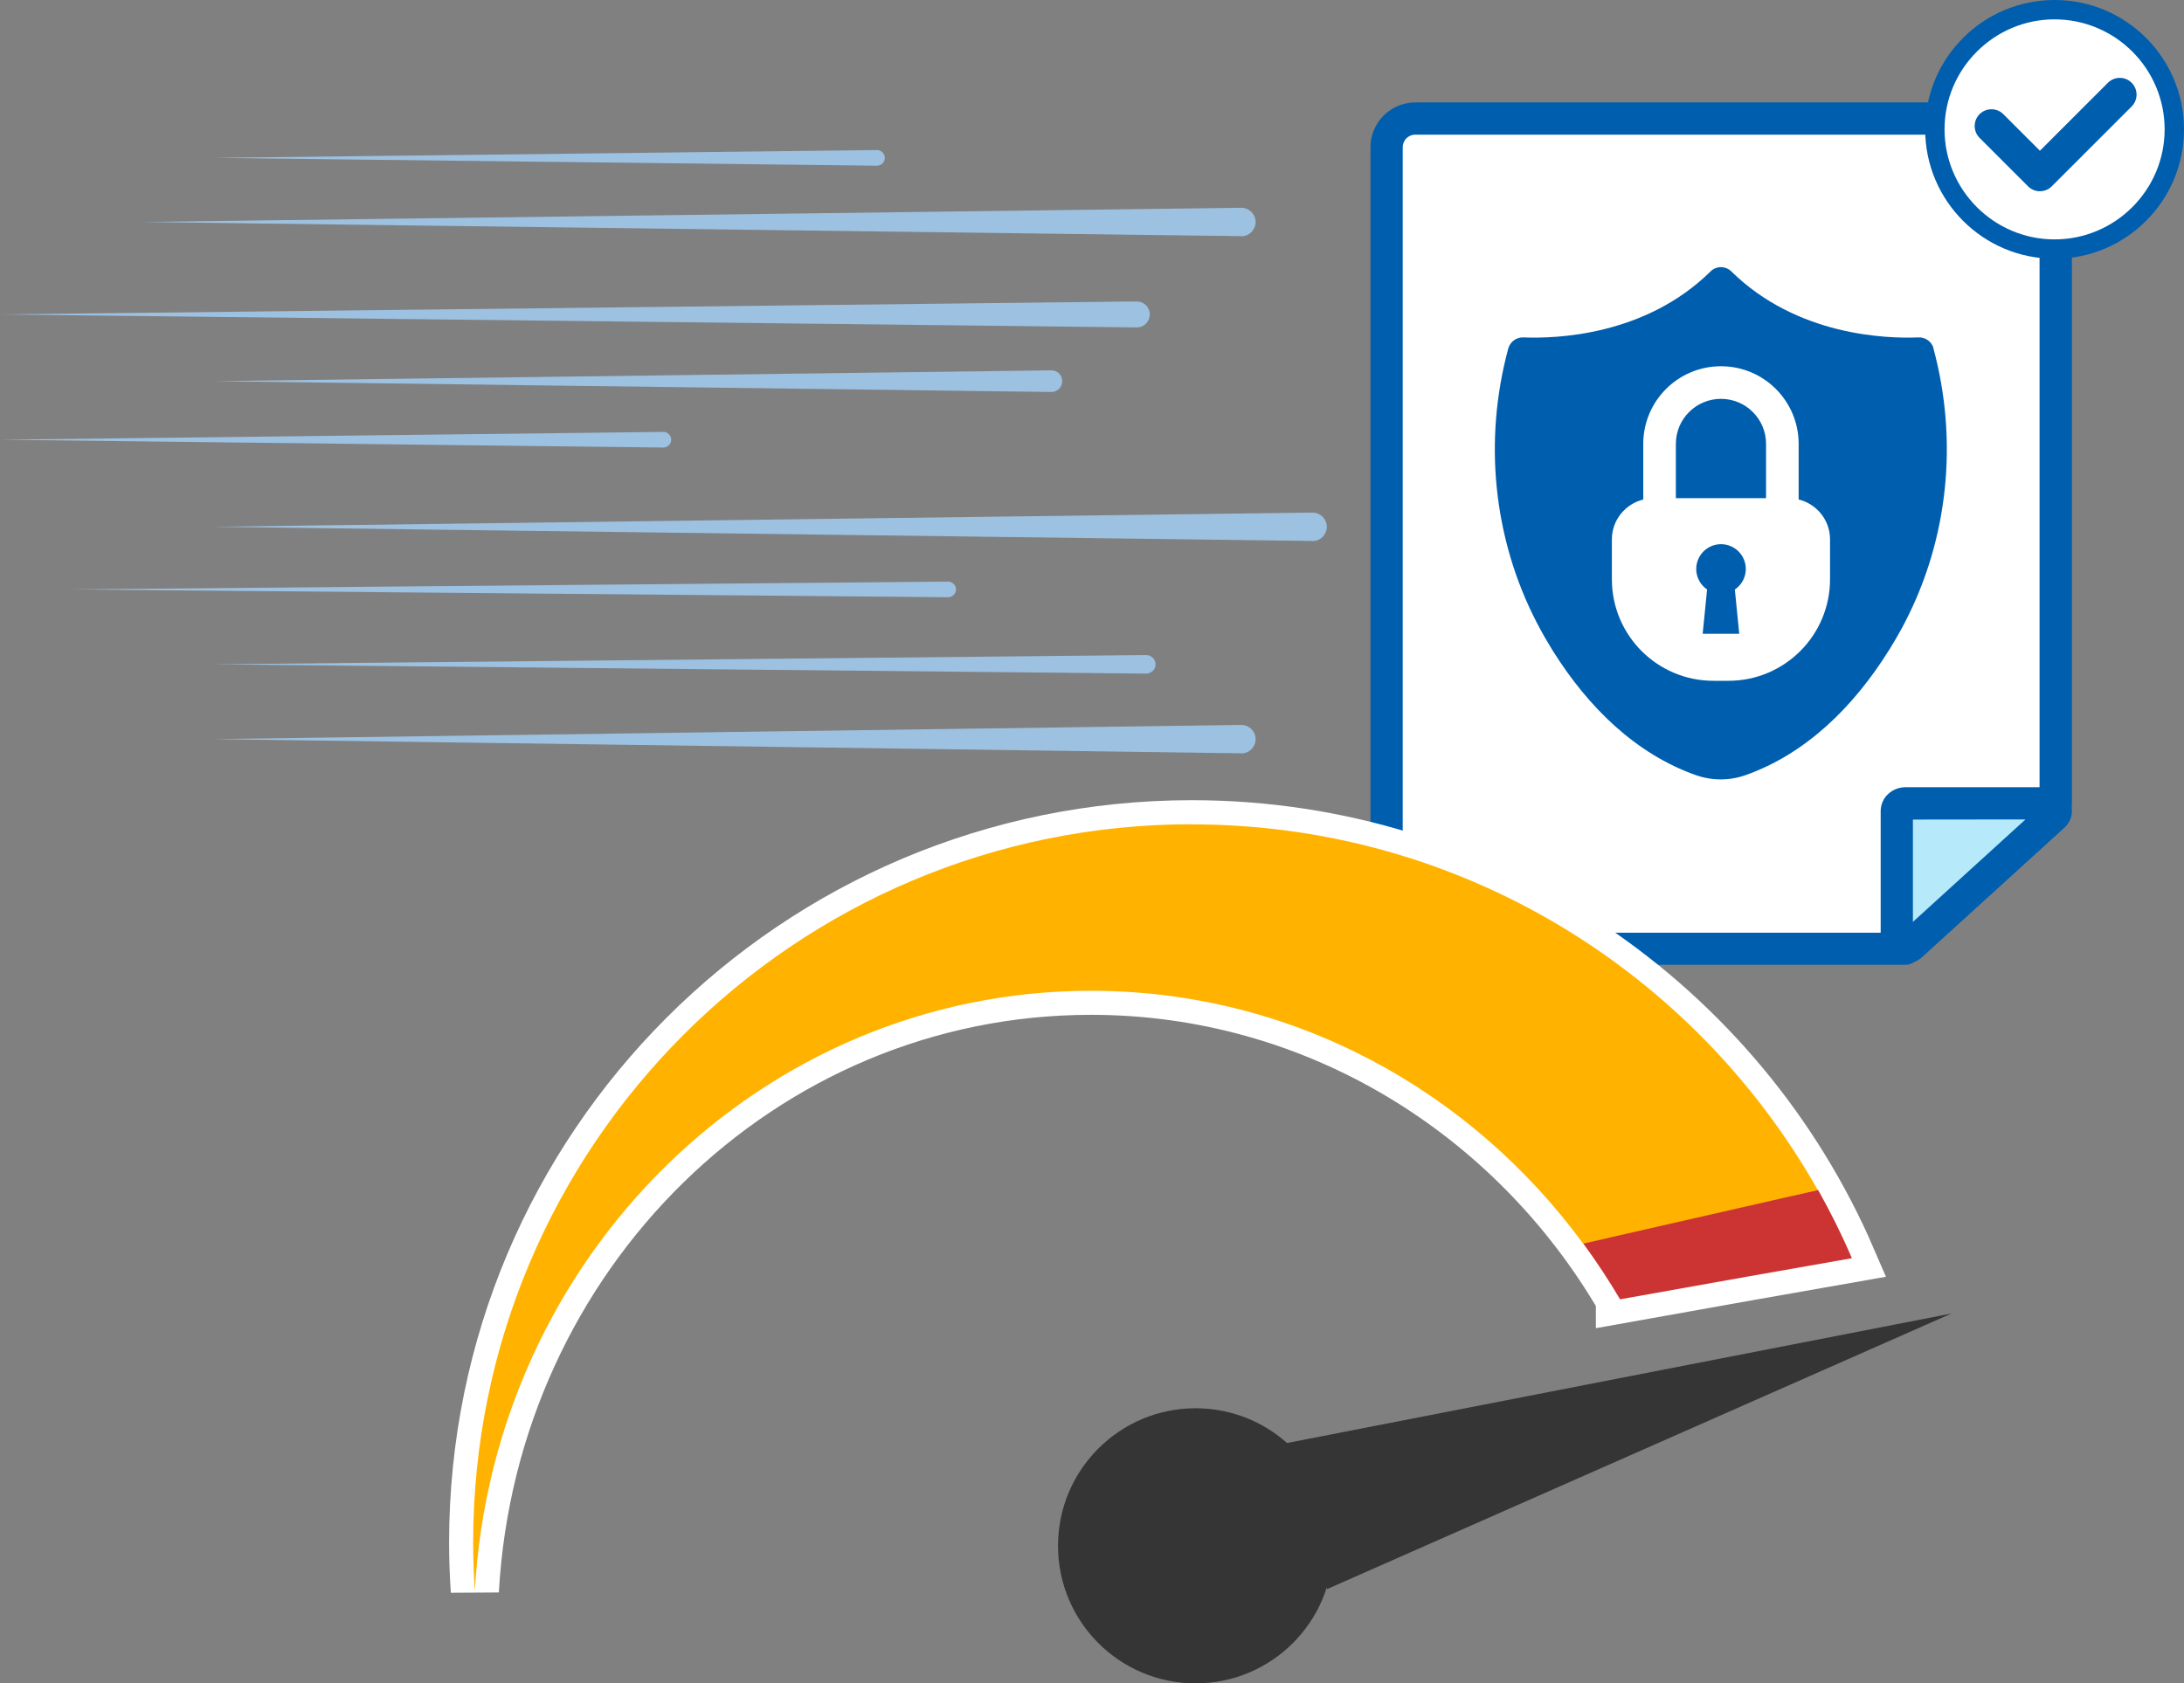 <svg xmlns="http://www.w3.org/2000/svg" viewBox="0 0 181.59 140" width="181.59" height="140"><rect x="0" y="0" width="181.59" height="140" fill="#808080" stroke="none"/><defs><style>.a,.b{fill:#ffb300}.c{fill:#c33}.d{fill:#fff}.e{fill:#005eae}.f{fill:#9dc1e0}.g{fill:#b6eafa}.h{fill:none;stroke:#005eae;stroke-linecap:round;stroke-linejoin:round;stroke-width:2.79px}.b{stroke:#fff;stroke-miterlimit:10;stroke-width:4px}.i{fill:#353535}</style></defs><g id="uuid-cffddcb1-f30d-418a-b174-8d2b33eda04a"><g><g><path class="e" d="M113.94,76.51c0,.77,.24,1.49,.64,2.09,.4,.59,.97,1.07,1.64,1.35,.45,.19,.94,.29,1.45,.29h40.75c.28,0,.54-.09,.76-.24,.21-.09,.42-.21,.6-.37l11.85-10.78c.2-.18,.37-.4,.48-.65,.11-.25,.16-.51,.16-.77,0-.09,0-.18-.02-.26,.01-.07,.02-.14,.02-.22V12.25c0-.77-.24-1.49-.64-2.09-.4-.59-.97-1.07-1.64-1.35-.45-.19-.94-.29-1.45-.29h-50.86c-.77,0-1.49,.24-2.09,.64-.59,.4-1.06,.97-1.35,1.64-.19,.45-.29,.94-.29,1.45V76.51Z"/><path class="d" d="M117.26,11.28c.13-.05,.26-.08,.41-.08h50.86c.22,0,.42,.06,.58,.18,.17,.11,.3,.28,.39,.46,.05,.13,.08,.26,.08,.41v53.22h-11.19c-.39,.01-.76,.12-1.08,.32-.32,.2-.59,.48-.76,.85-.11,.24-.18,.52-.18,.81v10.12h-38.7c-.22,0-.42-.07-.58-.18-.17-.11-.3-.28-.38-.46-.05-.13-.08-.26-.08-.41V12.25c0-.22,.07-.42,.18-.59,.11-.17,.28-.3,.46-.38h0Z"/><path class="g" d="M168.41,68.15,159.05,76.67,159.05,68.16,168.41,68.15,168.41,68.15"/></g><g><path class="e" d="M160.77,28.98h0c-.15-.56-.67-.94-1.25-.92-2.65,.11-10.1-.11-15.57-5.49-.48-.47-1.25-.47-1.72,0-5.46,5.38-12.92,5.6-15.57,5.49-.58-.02-1.09,.36-1.25,.91h0c-2.07,7.63-1.27,15.78,2.36,22.8h0l.02,.04c.07,.13,.14,.26,.21,.39,0,0,0,.01,0,.01,.28,.52,.57,1.03,.88,1.53,.06,.1,.12,.2,.18,.3,.02,.03,.03,.06,.05,.08,2.98,4.76,6.94,8.59,11.88,10.34,1.35,.48,2.82,.48,4.16,0,4.96-1.76,8.93-5.61,11.91-10.39,.01-.01,.02-.03,.03-.04,.06-.1,.12-.2,.18-.3,.25-.4,.48-.8,.71-1.22,.05-.08,.09-.16,.14-.25,.08-.16,.17-.31,.25-.47,3.65-7.03,4.45-15.19,2.38-22.84Z"/><g><path class="d" d="M149.55,41.54v-4.62c0-3.57-2.89-6.46-6.46-6.46s-6.46,2.89-6.46,6.46v4.62c-1.49,.37-2.61,1.71-2.61,3.32v3.31c0,4.67,3.78,8.45,8.45,8.45h1.24c4.67,0,8.45-3.78,8.45-8.45v-3.31c0-1.61-1.11-2.95-2.61-3.32Zm-10.21-.11v-4.51c0-2.07,1.68-3.75,3.75-3.75s3.75,1.68,3.75,3.75v4.51h-7.5Z"/><circle class="e" cx="143.09" cy="47.32" r="2.06" transform="translate(66.56 177.15) rotate(-77.78)"/><path class="e" d="M144.61,52.71,144.19,48.48,141.99,48.48,141.57,52.71,144.61,52.71"/></g></g><g><path class="d" d="M170.83,20.72c-5.49,0-9.96-4.47-9.96-9.96s4.47-9.96,9.96-9.96,9.96,4.47,9.96,9.96-4.47,9.96-9.96,9.96Z"/><path class="e" d="M170.83,1.61c5.05,0,9.15,4.11,9.15,9.15s-4.11,9.15-9.15,9.15-9.15-4.11-9.15-9.15,4.11-9.15,9.15-9.15m0-1.61c-5.94,0-10.76,4.82-10.76,10.76s4.82,10.76,10.76,10.76,10.76-4.82,10.76-10.76-4.82-10.76-10.76-10.76h0Z"/></g><path class="h" d="M165.58,10.48,169.61,14.51,176.25,7.87"/></g><g><path class="f" d="M103.2,19.64l-91.36-1.18,91.36-1.18c.65,0,1.19,.51,1.2,1.17,0,.65-.51,1.19-1.17,1.2,0,0-.02,0-.03,0Z"/><path class="f" d="M109.12,44.99l-91.36-1.18,91.36-1.18c.65,0,1.19,.51,1.2,1.17,0,.65-.51,1.19-1.17,1.2,0,0-.02,0-.03,0Z"/><path class="f" d="M103.2,62.65l-85.44-1.18,85.44-1.18c.65,0,1.19,.51,1.2,1.17,0,.65-.51,1.19-1.17,1.2,0,0-.02,0-.03,0Z"/><path class="f" d="M55.15,37.22L0,36.57l55.15-.65c.36,0,.65,.28,.66,.64,0,.36-.28,.65-.64,.66,0,0-.01,0-.02,0Z"/><path class="f" d="M78.83,49.67l-72.91-.65,72.91-.65c.36,0,.65,.29,.66,.64,0,.36-.29,.65-.64,.66h-.01Z"/><path class="f" d="M95.3,56.02l-77.54-.77,77.54-.77c.43,0,.77,.34,.78,.76s-.34,.77-.76,.78h-.02Z"/><path class="f" d="M72.91,13.78l-55.15-.65,55.15-.65c.36,0,.65,.28,.66,.64,0,.36-.28,.65-.64,.66,0,0-.01,0-.02,0Z"/><path class="f" d="M87.41,32.6l-69.65-.9,69.65-.9c.5,0,.91,.39,.91,.89,0,.5-.39,.91-.89,.91,0,0-.02,0-.02,0Z"/><path class="f" d="M94.51,27.23L0,26.15l94.51-1.08c.6,0,1.09,.47,1.09,1.07,0,.6-.47,1.09-1.07,1.09,0,0-.02,0-.02,0Z"/></g><path class="b" d="M134.69,108.07c7.58-1.36,14.59-2.6,19.28-3.42-9.16-21.23-30.28-36.1-54.88-36.1-33,0-59.75,26.75-59.75,59.75,0,1.35,.05,2.69,.14,4.03,1.54-27.84,23.88-49.93,51.23-49.93,18.66,0,35,10.29,43.98,25.67Z"/><g><circle class="i" cx="99.41" cy="128.56" r="11.44"/><path class="i" d="M110.34,132.16,106.55,120.1,162.26,109.24,110.34,132.16"/></g><g><path class="a" d="M99.09,68.55c-33,0-59.75,26.75-59.75,59.75,0,1.35,.05,2.69,.14,4.03,1.54-27.84,23.88-49.93,51.23-49.93,16.72,0,31.57,8.26,40.93,21.04l19.51-4.45c-10.25-18.16-29.72-30.43-52.06-30.43Z"/><path class="c" d="M131.65,103.43c1.09,1.49,2.11,3.03,3.05,4.63,7.58-1.36,14.59-2.6,19.28-3.42-.84-1.95-1.78-3.84-2.81-5.67l-19.51,4.45Z"/></g></g></svg>